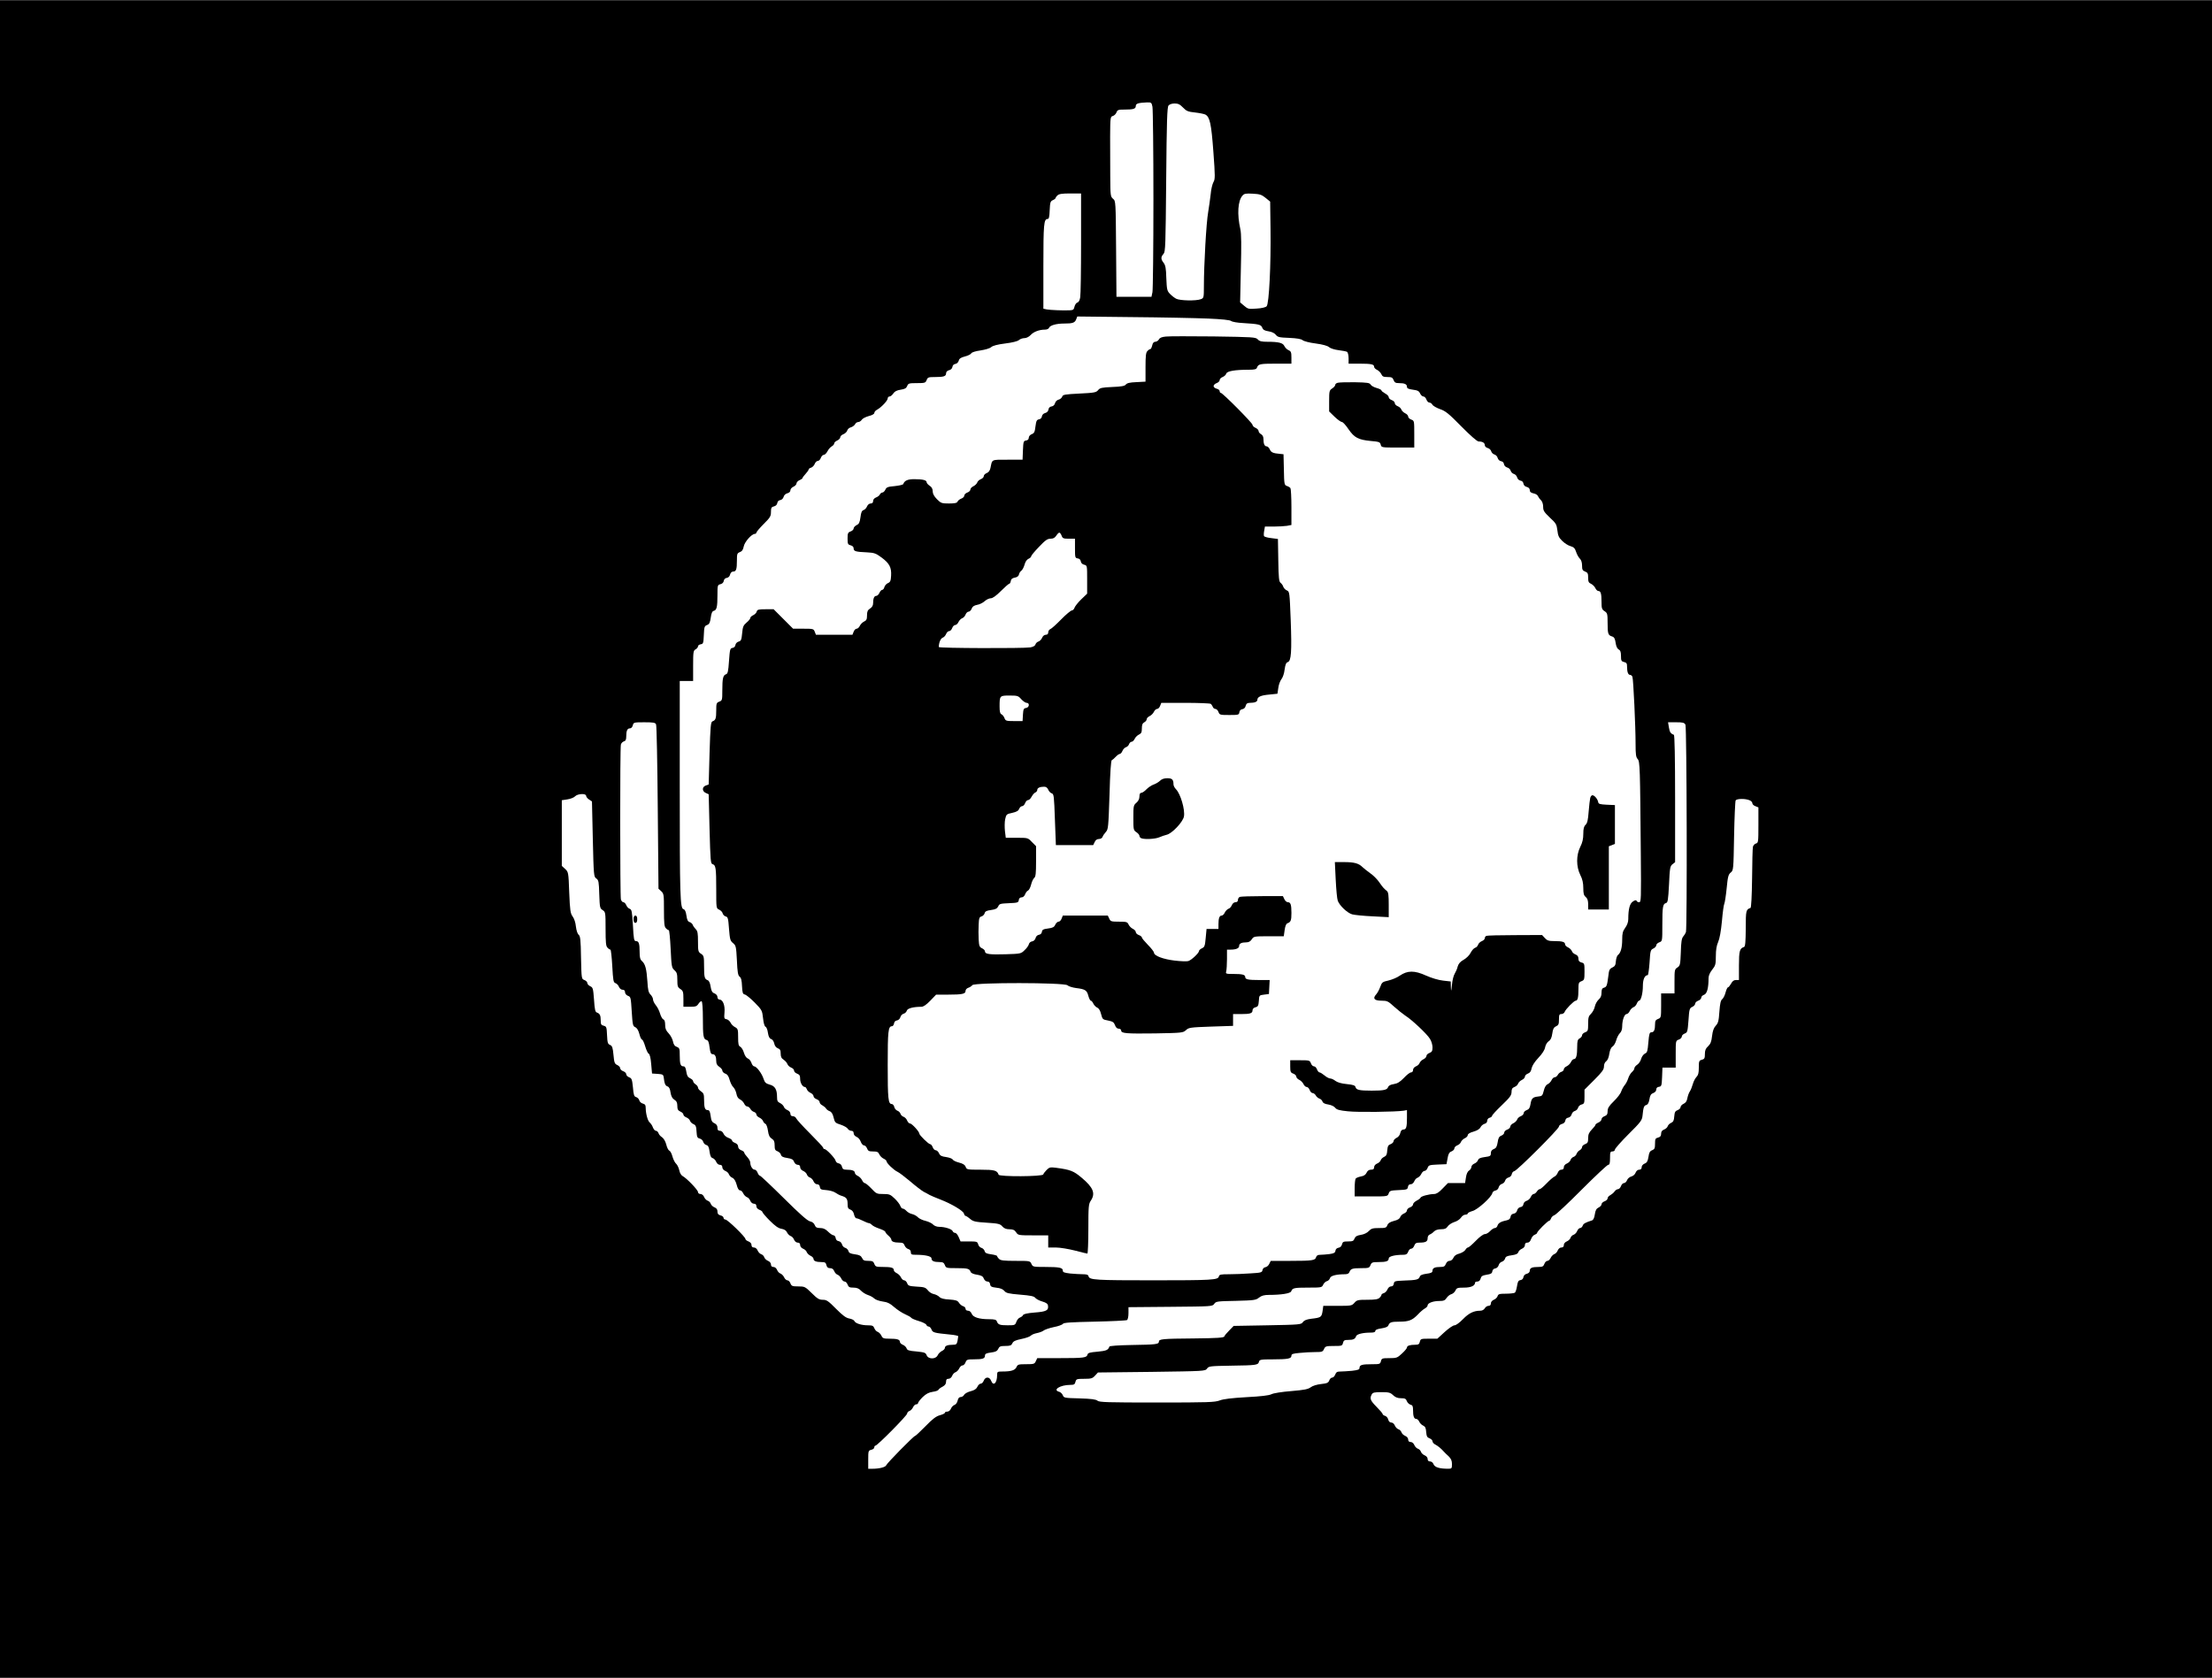 <?xml version="1.0" encoding="UTF-8" standalone="yes"?>
<svg version="1.0" xmlns="http://www.w3.org/2000/svg" width="1364pt" height="1035pt" viewBox="0 0 1819 1380" preserveAspectRatio="xMidYMid meet">
  <g transform="translate(0,1380) scale(0.1,-0.1)" fill="#000000" stroke="none">
    <path d="M0 6900 l0 -6900 9095 0 9095 0 0 6900 0 6900 -9095 0 -9095 0 0
-6900z m9477 6023 c4 -21 8 -364 8 -763 0 -399 -4 -742 -8 -762 l-8 -38 -144
0 -144 0 -3 394 c-3 392 -3 394 -25 412 -21 18 -22 27 -23 184 -1 91 -1 239
-1 328 1 157 2 164 22 169 11 3 25 16 30 29 8 22 15 24 68 24 72 0 91 6 91 30
0 19 20 26 92 29 35 1 38 -1 45 -36z m252 -7 c28 -29 41 -34 98 -40 36 -4 75
-12 85 -17 37 -20 49 -75 66 -306 15 -204 15 -226 0 -251 -8 -15 -19 -58 -22
-97 -4 -38 -14 -106 -21 -150 -15 -82 -35 -431 -35 -608 0 -95 -1 -98 -26
-107 -39 -15 -171 -12 -202 4 -15 8 -38 26 -52 41 -23 24 -25 36 -29 128 -2
81 -7 106 -22 126 -24 30 -24 49 -1 74 16 18 17 65 22 612 4 481 8 595 19 608
8 10 28 17 50 17 29 0 44 -7 70 -34z m-839 -1113 c0 -225 -3 -425 -7 -447 -4
-25 -12 -40 -23 -43 -10 -3 -20 -18 -24 -34 -5 -24 -11 -29 -38 -30 -53 -3
-161 2 -190 7 l-28 6 0 349 c0 350 4 389 35 389 11 0 15 18 17 73 3 64 6 73
26 82 12 5 22 13 22 17 0 3 7 14 16 22 12 12 37 16 105 16 l89 0 0 -407z
m1517 371 l38 -31 3 -224 c4 -294 -12 -618 -32 -637 -8 -9 -43 -17 -83 -19
-64 -5 -71 -4 -102 23 l-33 28 6 275 c5 191 4 291 -4 326 -28 125 -21 235 18
278 14 16 28 18 84 15 57 -3 73 -8 105 -34z m-475 -993 c118 -5 182 -12 192
-20 8 -7 53 -15 98 -17 129 -8 148 -12 158 -38 6 -17 19 -25 52 -30 27 -4 49
-15 60 -29 15 -19 28 -22 110 -25 65 -3 98 -9 110 -19 9 -8 57 -21 107 -27 59
-8 98 -19 110 -30 11 -10 45 -21 78 -25 32 -4 64 -10 71 -14 6 -5 12 -28 12
-53 l0 -44 89 0 c98 0 121 -5 121 -26 0 -8 11 -19 24 -25 13 -6 29 -22 35 -35
9 -20 18 -24 51 -24 34 0 42 -4 50 -25 8 -20 16 -25 44 -25 47 0 66 -9 66 -30
0 -13 11 -19 48 -24 39 -5 51 -11 60 -31 6 -14 19 -25 27 -25 9 0 20 -11 25
-25 5 -14 16 -25 24 -25 9 0 20 -8 25 -17 5 -10 33 -26 63 -37 45 -15 72 -37
175 -142 74 -75 130 -124 142 -124 32 0 51 -11 51 -30 0 -10 10 -20 24 -24 13
-3 26 -15 29 -27 3 -11 15 -23 26 -26 12 -3 24 -16 27 -29 4 -13 15 -24 27
-26 14 -2 23 -11 25 -25 2 -12 13 -23 26 -27 13 -3 26 -15 29 -27 3 -11 15
-23 26 -26 12 -3 24 -16 27 -29 4 -13 15 -24 27 -26 14 -2 23 -11 25 -25 2
-13 13 -24 28 -27 15 -4 24 -14 24 -26 0 -15 9 -22 31 -27 17 -3 33 -13 36
-22 4 -9 14 -24 25 -34 11 -11 18 -32 18 -55 0 -31 8 -43 55 -88 51 -47 56
-56 62 -105 5 -44 12 -60 40 -87 19 -19 49 -38 68 -43 27 -8 36 -17 46 -47 6
-20 20 -45 30 -55 12 -11 19 -32 19 -58 0 -33 4 -41 25 -49 21 -8 25 -16 25
-50 0 -33 4 -42 24 -51 13 -6 29 -22 35 -35 6 -13 17 -24 25 -24 20 0 26 -22
26 -91 0 -51 3 -61 25 -75 23 -15 25 -22 25 -98 0 -88 4 -100 37 -110 17 -5
24 -18 29 -52 4 -29 13 -48 25 -55 14 -7 19 -21 19 -53 0 -38 3 -45 25 -50 21
-5 25 -12 25 -40 0 -43 9 -66 25 -66 7 0 16 -7 19 -16 8 -20 26 -407 26 -553
0 -84 3 -108 17 -123 19 -21 20 -65 26 -785 3 -369 3 -393 -14 -393 -9 0 -19
5 -21 12 -3 7 -12 6 -30 -6 -26 -17 -38 -62 -38 -145 0 -24 -9 -49 -25 -71
-20 -28 -25 -45 -25 -96 0 -67 -12 -111 -35 -128 -8 -6 -15 -29 -17 -51 -2
-32 -8 -42 -29 -52 -23 -11 -28 -21 -33 -70 -10 -79 -14 -90 -36 -96 -15 -4
-20 -14 -20 -41 0 -26 -7 -42 -24 -57 -13 -12 -27 -37 -31 -57 -4 -20 -18 -46
-31 -59 -20 -19 -24 -31 -24 -83 0 -55 -2 -61 -25 -70 -14 -5 -25 -16 -25 -24
0 -9 -9 -20 -20 -26 -16 -9 -20 -21 -20 -68 0 -71 -8 -102 -26 -102 -8 0 -19
-11 -25 -24 -6 -13 -22 -29 -35 -35 -13 -6 -24 -17 -24 -25 0 -8 -9 -18 -20
-21 -11 -3 -25 -15 -30 -26 -6 -10 -17 -19 -26 -19 -8 0 -19 -11 -25 -24 -6
-13 -21 -28 -32 -33 -14 -6 -25 -25 -32 -54 -10 -40 -14 -44 -45 -47 -46 -5
-56 -15 -64 -63 -5 -30 -12 -42 -31 -49 -14 -5 -25 -16 -25 -25 0 -9 -11 -20
-24 -25 -13 -5 -27 -17 -30 -28 -4 -10 -18 -24 -31 -30 -14 -6 -25 -19 -25
-27 0 -9 -11 -20 -25 -25 -14 -5 -25 -16 -25 -25 0 -9 -11 -20 -24 -25 -18 -7
-25 -19 -30 -55 -6 -36 -13 -48 -32 -55 -16 -7 -24 -17 -24 -34 0 -23 -5 -26
-50 -32 -37 -5 -51 -12 -56 -26 -3 -10 -17 -23 -30 -28 -13 -5 -24 -18 -24
-27 0 -10 -9 -24 -19 -30 -13 -8 -22 -29 -26 -58 l-7 -45 -71 0 -70 0 -44 -45
c-30 -32 -51 -45 -70 -45 -43 -1 -107 -18 -111 -30 -2 -6 -17 -17 -33 -25 -16
-9 -29 -22 -29 -31 0 -8 -11 -19 -25 -24 -14 -5 -25 -16 -25 -25 0 -9 -11 -20
-24 -25 -13 -5 -27 -18 -31 -29 -4 -14 -21 -25 -51 -32 -33 -9 -48 -18 -55
-35 -8 -22 -15 -24 -69 -24 -52 0 -64 -4 -84 -25 -14 -15 -39 -27 -65 -31 -32
-5 -45 -13 -52 -30 -7 -20 -15 -24 -53 -24 -38 0 -45 -3 -50 -24 -4 -15 -14
-26 -29 -28 -13 -2 -23 -11 -25 -24 -2 -17 -12 -23 -49 -28 -25 -3 -59 -6 -75
-6 -21 0 -31 -6 -35 -19 -7 -27 -29 -31 -211 -31 l-162 0 -12 -24 c-6 -14 -20
-26 -32 -28 -12 -2 -22 -12 -24 -24 -3 -19 -11 -22 -100 -27 -53 -4 -132 -7
-175 -7 -69 0 -80 -2 -84 -19 -7 -28 -58 -31 -539 -31 -472 0 -524 3 -532 32
-3 14 -14 18 -47 18 -23 0 -70 3 -104 6 -49 6 -61 10 -61 24 0 24 -28 30 -146
30 -98 0 -101 1 -112 25 -11 25 -13 25 -131 25 -95 0 -123 3 -135 16 -9 8 -16
19 -16 23 0 5 -22 11 -49 15 -38 5 -50 11 -54 27 -3 11 -15 23 -26 26 -12 3
-24 16 -27 29 -6 22 -11 24 -76 24 l-69 0 -15 35 c-8 19 -21 35 -29 35 -9 0
-18 7 -21 15 -7 17 -64 35 -111 35 -19 0 -40 8 -50 19 -10 11 -38 24 -62 30
-23 5 -51 18 -62 29 -10 11 -31 23 -48 27 -16 3 -37 15 -47 26 -9 10 -23 19
-30 19 -7 0 -16 10 -20 22 -4 12 -24 39 -46 60 -36 35 -45 38 -95 38 -52 0
-57 2 -97 45 -24 25 -48 45 -55 45 -6 0 -16 11 -22 24 -6 13 -22 29 -35 35
-13 6 -24 17 -24 25 0 17 -22 26 -66 26 -27 0 -35 5 -40 24 -3 15 -14 26 -27
28 -12 2 -23 11 -25 21 -4 21 -76 97 -92 97 -6 0 -10 4 -10 10 0 5 -49 58
-108 117 -60 60 -111 116 -115 126 -3 9 -16 17 -27 17 -13 0 -20 7 -20 20 0
12 -10 24 -24 30 -13 5 -27 17 -30 28 -4 10 -18 24 -31 30 -21 10 -25 19 -25
51 0 61 -17 90 -61 101 -31 9 -40 17 -50 48 -14 44 -58 102 -77 102 -7 0 -18
13 -23 30 -6 16 -19 32 -30 35 -11 4 -24 23 -31 46 -6 22 -20 45 -30 50 -15 8
-18 22 -18 79 0 64 -2 70 -26 83 -14 7 -31 24 -37 38 -7 13 -22 25 -33 27 -19
3 -20 8 -16 57 5 59 -14 105 -43 105 -8 0 -15 9 -15 20 0 12 -10 24 -24 30
-19 7 -26 19 -32 55 -4 29 -13 49 -23 53 -27 10 -31 24 -31 114 0 82 -2 89
-25 104 -23 15 -25 22 -25 100 0 68 -3 87 -18 102 -10 10 -22 26 -25 36 -4 10
-16 20 -26 23 -14 4 -21 17 -26 53 -5 34 -12 49 -24 53 -28 7 -31 98 -31 1025
l0 852 55 0 55 0 0 125 c0 114 2 125 20 135 11 6 20 17 20 25 0 7 10 15 23 17
20 3 22 9 25 76 3 66 5 74 26 82 19 7 25 19 31 61 5 37 12 53 25 56 24 6 30
32 30 130 0 79 1 83 24 89 15 3 26 14 28 27 2 14 11 23 25 25 13 2 24 13 27
28 4 15 14 24 25 24 25 0 31 19 31 91 0 54 2 60 24 69 18 6 27 20 32 46 7 38
65 104 92 104 6 0 12 5 12 10 0 6 27 38 60 71 53 53 60 64 60 99 0 34 4 41 24
46 15 3 26 14 28 27 2 14 11 23 25 25 12 2 23 13 27 26 3 14 16 26 31 30 15 4
25 13 25 25 0 10 11 23 25 29 14 6 25 19 25 27 0 8 11 21 25 27 14 6 25 14 25
18 0 4 11 19 25 34 14 15 25 31 25 36 0 5 9 12 21 15 11 4 24 18 29 31 5 13
16 24 25 24 9 0 20 11 25 25 5 14 16 25 24 25 9 0 22 13 31 30 8 16 24 34 35
40 11 6 20 17 20 24 0 7 11 18 25 24 14 6 25 19 25 27 0 9 12 20 26 25 14 6
28 19 31 30 3 11 16 23 29 26 14 4 29 15 35 25 5 11 17 19 27 19 9 0 22 8 29
19 6 10 32 23 57 30 28 7 46 17 46 26 0 8 10 20 22 26 35 19 88 75 88 93 0 9
7 16 15 16 8 0 22 11 31 25 11 17 29 26 61 31 34 5 46 12 53 30 9 22 15 24 80
24 66 0 71 2 80 25 9 23 15 25 69 25 72 0 91 6 91 31 0 11 9 21 24 25 15 3 26
14 28 27 2 14 11 23 25 25 12 2 23 13 27 26 4 18 17 26 50 35 25 6 49 18 53
26 5 9 35 18 77 24 39 6 76 17 87 27 13 12 52 22 115 30 58 7 102 18 113 28
10 9 30 16 45 16 16 0 36 10 51 25 24 27 71 45 118 45 15 0 30 6 33 14 8 21
59 36 125 36 70 0 88 6 99 35 l9 23 448 -5 c246 -2 528 -8 625 -12z m-4537
-3338 c5 -10 11 -318 14 -685 l6 -667 23 -21 c21 -20 22 -29 22 -155 0 -108 3
-137 16 -149 8 -9 19 -16 24 -16 4 0 11 -69 15 -154 7 -146 9 -156 31 -175 20
-18 24 -30 24 -80 0 -52 3 -61 25 -75 22 -15 25 -23 25 -81 l0 -65 54 0 c46 0
56 3 70 25 9 14 21 23 26 20 6 -4 10 -65 10 -138 0 -149 4 -173 30 -180 14 -3
20 -19 25 -61 6 -44 11 -56 25 -56 20 0 30 -19 30 -60 0 -19 8 -33 25 -44 14
-9 25 -23 25 -31 0 -9 11 -20 24 -25 18 -6 28 -22 36 -52 7 -24 20 -51 31 -60
10 -10 21 -34 25 -54 4 -23 14 -39 29 -46 13 -6 28 -21 34 -34 6 -13 17 -24
25 -24 9 0 20 -9 26 -19 5 -11 19 -23 30 -26 11 -3 20 -13 20 -21 0 -8 11 -20
25 -26 13 -6 27 -19 30 -29 3 -9 12 -19 19 -22 8 -3 17 -28 21 -56 5 -37 13
-54 31 -66 19 -12 24 -24 24 -55 0 -33 4 -42 24 -49 13 -5 26 -18 28 -29 4
-14 18 -21 52 -26 37 -6 49 -12 56 -32 6 -14 18 -24 30 -24 13 0 20 -7 20 -20
0 -12 10 -24 24 -30 13 -5 27 -18 31 -29 3 -11 15 -23 26 -26 11 -4 24 -18 29
-31 6 -14 18 -24 29 -24 13 0 21 -8 23 -22 3 -20 10 -23 52 -26 27 -2 61 -11
75 -21 14 -10 37 -22 51 -26 40 -12 50 -25 50 -66 0 -32 4 -41 24 -48 15 -6
25 -20 29 -40 4 -17 12 -31 20 -31 7 0 30 -9 52 -20 22 -11 44 -20 51 -20 6 0
17 -7 24 -14 6 -8 34 -22 61 -31 27 -9 49 -21 49 -26 0 -5 11 -19 25 -31 14
-12 25 -27 25 -34 0 -15 23 -24 66 -24 27 0 36 -5 43 -24 5 -13 19 -26 30 -29
13 -3 21 -13 21 -26 0 -18 6 -21 39 -21 80 0 131 -12 131 -30 0 -21 19 -30 66
-30 28 0 36 -5 44 -25 9 -24 13 -25 97 -25 91 0 105 -4 115 -31 4 -10 24 -19
53 -23 36 -6 48 -13 55 -32 6 -14 18 -24 29 -24 13 0 21 -8 23 -22 2 -19 11
-24 52 -29 32 -3 53 -12 65 -26 14 -18 33 -23 129 -31 87 -7 115 -13 125 -26
7 -9 32 -23 57 -30 34 -10 46 -19 48 -35 6 -38 -14 -49 -109 -56 -61 -5 -92
-12 -96 -21 -3 -7 -14 -16 -25 -20 -11 -3 -24 -19 -30 -35 -10 -28 -13 -29
-71 -29 -66 0 -80 5 -90 33 -5 13 -18 17 -64 17 -82 0 -132 16 -143 46 -6 14
-17 24 -30 24 -12 0 -20 7 -20 16 0 9 -9 18 -20 21 -10 3 -26 15 -34 28 -12
19 -26 23 -79 27 -44 2 -70 9 -82 21 -9 10 -31 21 -47 24 -16 3 -38 17 -49 32
-18 22 -29 26 -90 29 -63 4 -71 7 -79 28 -5 13 -16 24 -25 24 -8 0 -20 11 -26
24 -6 13 -22 29 -35 35 -13 6 -24 17 -24 25 0 20 -22 26 -91 26 -54 0 -60 2
-69 25 -8 21 -16 25 -50 25 -33 0 -42 4 -51 24 -9 18 -22 25 -59 30 -37 5 -49
11 -53 27 -3 11 -15 23 -26 26 -12 3 -24 16 -27 29 -4 13 -15 24 -27 26 -14 2
-23 11 -25 26 -2 12 -10 22 -17 22 -8 0 -28 13 -45 30 -22 22 -40 30 -66 30
-27 0 -36 5 -44 24 -5 15 -20 27 -39 31 -22 5 -83 59 -216 191 -102 101 -190
184 -195 184 -6 0 -15 11 -20 25 -5 14 -16 25 -24 25 -18 0 -36 30 -36 58 0
10 -11 31 -25 46 -14 15 -25 31 -25 37 0 5 -11 14 -25 19 -15 6 -25 17 -25 30
0 13 -10 24 -25 30 -14 5 -25 14 -25 20 0 6 -14 16 -31 22 -17 6 -34 21 -39
34 -6 14 -18 24 -30 24 -15 0 -20 7 -20 25 0 17 -8 29 -25 37 -20 9 -26 21
-31 60 -5 37 -11 48 -24 48 -23 0 -30 20 -30 85 0 45 -4 55 -25 69 -14 9 -25
23 -25 31 0 8 -9 20 -20 27 -11 7 -20 19 -20 26 0 7 -11 17 -25 24 -18 8 -26
21 -31 54 -5 33 -11 44 -24 44 -24 0 -30 20 -30 91 0 54 -2 60 -24 69 -18 6
-27 20 -32 46 -4 20 -20 49 -35 65 -22 23 -29 39 -29 70 0 26 -5 42 -15 45 -8
3 -20 25 -27 48 -6 22 -22 54 -35 69 -13 16 -23 37 -23 48 0 10 -9 28 -21 40
-16 16 -21 37 -25 107 -7 102 -17 143 -44 167 -16 14 -20 31 -20 76 0 70 -7
89 -30 89 -16 0 -19 14 -25 130 -7 116 -10 130 -27 136 -10 3 -23 17 -28 30
-5 13 -16 24 -24 24 -7 0 -16 10 -20 23 -7 28 -8 1245 0 1274 3 11 14 23 25
26 14 4 19 14 19 40 0 48 9 67 30 67 11 0 20 10 24 25 6 24 9 25 95 25 75 0
90 -3 96 -17z m8465 -3 c11 -21 15 -1674 4 -1706 -4 -11 -14 -27 -23 -37 -12
-14 -17 -47 -19 -128 -4 -103 -6 -111 -28 -126 -23 -14 -24 -21 -24 -114 l0
-99 -55 0 -55 0 0 -100 c0 -98 -1 -101 -25 -110 -20 -8 -25 -16 -25 -44 0 -47
-9 -66 -30 -66 -15 0 -19 -13 -25 -83 -6 -72 -9 -84 -28 -92 -12 -6 -26 -25
-31 -43 -5 -19 -20 -41 -33 -49 -13 -8 -23 -22 -23 -29 0 -8 -9 -22 -20 -31
-11 -10 -25 -33 -31 -53 -6 -19 -19 -44 -29 -55 -9 -11 -22 -34 -28 -51 -5
-18 -33 -54 -61 -81 -40 -39 -51 -57 -51 -82 0 -24 -6 -34 -25 -41 -14 -5 -25
-16 -25 -25 0 -8 -11 -21 -25 -27 -14 -6 -25 -15 -25 -19 0 -5 -13 -22 -30
-39 -23 -24 -30 -40 -30 -71 0 -33 -4 -41 -25 -49 -14 -5 -25 -16 -25 -24 0
-9 -9 -20 -19 -26 -11 -5 -22 -19 -26 -29 -3 -11 -15 -23 -25 -26 -10 -3 -22
-15 -25 -26 -4 -11 -18 -24 -31 -29 -14 -6 -24 -18 -24 -30 0 -13 -7 -20 -20
-20 -13 0 -24 -10 -30 -25 -5 -14 -18 -28 -27 -32 -10 -4 -38 -28 -64 -55 -25
-26 -50 -48 -57 -48 -6 0 -17 -9 -24 -20 -7 -11 -19 -20 -26 -20 -7 0 -18 -11
-24 -25 -6 -14 -22 -28 -34 -31 -13 -4 -24 -15 -26 -27 -2 -14 -11 -23 -25
-25 -12 -2 -24 -13 -27 -27 -4 -15 -15 -25 -29 -27 -14 -2 -23 -11 -25 -25 -2
-16 -12 -25 -30 -29 -48 -10 -70 -22 -77 -43 -3 -12 -13 -21 -22 -21 -9 0 -26
-11 -39 -25 -13 -14 -32 -25 -44 -25 -12 0 -43 -23 -74 -55 -29 -30 -58 -55
-64 -55 -6 0 -16 -9 -22 -20 -6 -10 -28 -24 -49 -30 -25 -6 -42 -18 -49 -35
-7 -15 -20 -25 -32 -25 -13 0 -24 -10 -30 -25 -8 -20 -16 -25 -44 -25 -47 0
-66 -9 -66 -31 0 -14 -10 -20 -50 -25 -36 -5 -51 -12 -55 -25 -8 -23 -28 -28
-130 -31 -74 -3 -80 -5 -83 -25 -2 -15 -10 -23 -23 -23 -11 0 -23 -10 -29 -24
-5 -13 -18 -27 -29 -31 -12 -3 -21 -10 -21 -15 0 -5 -7 -16 -16 -24 -12 -12
-36 -16 -100 -16 -77 0 -86 -2 -106 -25 -21 -24 -26 -25 -139 -25 l-117 0 -6
-44 c-8 -49 -13 -53 -92 -62 -40 -5 -59 -13 -70 -28 -14 -20 -24 -21 -292 -26
l-277 -5 -36 -37 c-20 -20 -39 -42 -41 -50 -4 -10 -57 -14 -249 -16 -263 -2
-289 -5 -289 -27 0 -21 -26 -24 -224 -27 -108 -2 -181 -7 -183 -13 -10 -29
-25 -35 -97 -42 -63 -5 -80 -10 -83 -24 -7 -26 -31 -29 -231 -29 l-182 0 -12
-25 c-10 -23 -16 -25 -80 -25 -63 0 -69 -2 -79 -24 -12 -26 -44 -36 -115 -36
-41 0 -44 -2 -44 -27 0 -69 -31 -98 -50 -48 -6 15 -17 25 -30 25 -13 0 -24
-10 -30 -25 -5 -14 -16 -25 -25 -25 -8 0 -21 -11 -27 -25 -8 -18 -24 -29 -55
-37 -24 -6 -48 -19 -54 -29 -5 -11 -18 -19 -29 -19 -12 0 -21 -10 -25 -30 -4
-17 -15 -32 -26 -35 -11 -4 -24 -18 -29 -31 -6 -14 -18 -24 -30 -24 -11 0 -20
-4 -20 -10 0 -5 -19 -14 -42 -20 -31 -9 -60 -31 -118 -91 -43 -43 -80 -79 -85
-79 -11 0 -230 -223 -237 -241 -6 -16 -56 -29 -115 -29 l-33 0 0 75 c0 71 1
75 25 81 14 3 25 12 25 20 0 8 4 14 9 14 16 0 261 248 261 264 0 8 8 17 18 21
11 3 24 17 30 30 6 14 18 25 27 25 8 0 15 5 15 11 0 6 17 28 38 49 29 27 50
38 83 43 24 3 45 11 47 17 2 6 17 17 33 25 20 11 29 23 29 40 0 18 5 25 20 25
12 0 24 10 30 24 5 13 17 27 28 30 10 4 24 18 30 31 6 14 19 25 27 25 9 0 20
11 25 25 9 23 15 25 69 25 72 0 91 6 91 31 0 14 10 20 49 25 38 5 51 11 60 30
9 20 18 24 58 24 40 0 50 4 58 22 8 17 25 25 73 35 35 7 70 19 78 27 8 9 31
18 52 22 20 4 44 13 53 20 9 8 47 21 84 29 38 7 72 20 76 27 6 10 68 14 261
18 139 3 259 9 266 13 7 5 12 29 12 57 l0 49 345 3 c340 3 345 3 360 24 14 21
24 22 178 25 151 4 165 6 191 27 21 16 42 22 81 22 101 0 176 12 183 29 10 28
24 31 140 31 109 0 113 1 123 24 6 13 20 27 31 29 11 3 22 14 25 25 5 20 53
32 125 32 18 0 31 6 35 18 10 27 24 32 96 32 63 0 68 2 77 25 9 22 15 25 64
25 66 0 86 7 86 30 0 17 50 30 122 30 21 0 31 6 38 25 5 14 16 25 25 25 9 0
20 11 25 25 8 20 16 25 44 25 50 0 66 9 66 36 0 14 7 27 18 31 9 3 25 14 35
25 11 11 32 18 57 18 30 0 43 5 55 23 8 13 33 29 54 36 21 6 46 22 55 36 9 14
25 25 36 25 11 0 20 4 20 10 0 5 18 14 39 20 43 11 156 114 163 147 2 10 13
19 25 21 12 2 24 13 27 26 3 13 15 26 27 29 11 3 23 15 26 26 3 12 16 24 29
27 13 3 24 15 26 27 2 12 11 23 21 25 24 5 367 347 367 367 0 8 11 17 24 21
15 3 26 14 28 27 2 14 11 23 25 25 12 2 23 13 27 26 3 13 15 26 27 29 11 3 23
15 26 26 3 12 16 24 29 27 22 6 24 11 24 64 l0 58 80 80 c65 65 80 86 80 110
0 19 7 36 19 44 11 8 21 32 25 61 5 31 14 52 27 60 11 7 24 30 30 52 6 22 20
48 30 58 12 11 19 31 19 56 0 50 18 101 36 101 8 0 20 11 26 25 6 13 20 27 30
31 11 3 23 17 28 30 5 13 14 24 19 24 15 0 31 60 31 121 0 54 15 89 40 89 4 0
11 47 15 104 6 97 8 104 31 115 13 6 24 18 24 26 0 9 11 20 25 25 25 9 25 10
25 142 0 150 4 174 30 181 15 4 18 23 25 153 6 136 9 150 28 166 l22 17 0 522
c0 339 -4 524 -10 526 -26 9 -35 22 -41 61 l-7 42 66 0 c56 0 68 -3 77 -20z
m-9040 -585 c0 -8 11 -22 24 -30 l24 -16 7 -310 c7 -300 8 -310 29 -324 19
-14 21 -27 24 -130 4 -108 5 -115 28 -130 23 -15 24 -19 24 -155 0 -113 3
-142 16 -154 8 -9 19 -16 24 -16 4 0 11 -61 15 -135 7 -121 9 -135 27 -141 10
-3 23 -17 28 -30 6 -14 18 -24 30 -24 13 0 20 -7 20 -20 0 -12 10 -24 24 -30
23 -8 24 -14 31 -128 7 -109 9 -121 29 -130 14 -6 26 -26 34 -56 6 -25 16 -46
22 -46 5 0 17 -25 26 -56 9 -30 22 -58 29 -60 8 -4 16 -34 20 -84 l7 -79 46
-3 c42 -3 47 -6 50 -28 6 -52 13 -69 31 -75 13 -4 21 -19 25 -49 5 -32 14 -49
31 -60 19 -12 25 -25 25 -51 0 -28 5 -38 25 -47 14 -6 25 -17 25 -25 0 -7 11
-18 24 -23 13 -5 27 -17 30 -27 3 -10 16 -23 28 -28 19 -8 24 -19 26 -62 3
-44 6 -52 26 -57 13 -3 26 -15 29 -27 3 -11 14 -23 25 -26 16 -4 22 -17 27
-54 5 -36 12 -50 26 -54 11 -4 24 -18 29 -31 6 -14 18 -24 30 -24 13 0 20 -7
20 -20 0 -12 10 -24 24 -30 13 -5 27 -17 30 -28 4 -10 16 -24 29 -29 15 -7 26
-26 35 -57 7 -29 17 -46 27 -46 9 0 21 -11 27 -25 6 -13 20 -27 30 -31 11 -3
23 -17 28 -30 6 -14 18 -24 30 -24 13 0 20 -7 20 -20 0 -13 10 -24 25 -30 14
-5 25 -14 25 -19 0 -5 27 -37 60 -70 43 -43 69 -62 95 -67 25 -4 40 -14 47
-30 6 -13 20 -26 30 -30 11 -3 23 -17 28 -30 6 -14 18 -24 30 -24 13 0 20 -7
20 -20 0 -12 10 -24 24 -30 13 -5 27 -17 30 -28 4 -10 18 -24 31 -30 14 -6 25
-18 25 -26 0 -17 22 -26 66 -26 28 0 35 -4 40 -25 4 -18 13 -25 30 -25 17 0
27 -8 34 -24 5 -13 17 -27 28 -30 10 -4 24 -18 30 -31 6 -14 19 -25 27 -25 9
0 20 -11 25 -25 8 -21 16 -25 48 -25 28 0 45 -7 62 -25 12 -13 39 -30 58 -36
19 -6 42 -19 52 -29 9 -9 40 -20 67 -24 39 -5 61 -15 96 -46 25 -22 65 -48 90
-59 25 -11 48 -24 51 -30 4 -5 31 -17 62 -26 30 -9 57 -22 61 -30 3 -8 12 -15
19 -15 8 0 19 -11 24 -24 9 -26 23 -29 153 -42 37 -3 67 -10 67 -14 0 -4 -3
-22 -6 -39 -6 -27 -11 -31 -39 -31 -43 0 -65 -9 -65 -26 0 -8 -11 -19 -24 -25
-13 -6 -29 -22 -35 -35 -15 -34 -77 -35 -91 0 -8 21 -17 24 -84 31 -63 5 -76
10 -81 26 -4 11 -18 24 -31 29 -13 5 -24 16 -24 24 0 19 -22 26 -86 26 -48 0
-56 3 -66 25 -6 13 -20 27 -30 31 -11 3 -23 17 -28 30 -8 20 -16 24 -53 24
-53 0 -103 16 -111 35 -3 8 -21 17 -42 21 -28 5 -54 25 -109 80 -64 65 -78 74
-109 74 -30 0 -45 9 -91 55 -54 53 -58 55 -111 55 -49 0 -55 3 -64 25 -5 14
-16 25 -25 25 -8 0 -21 11 -27 25 -6 13 -20 27 -30 31 -11 3 -23 17 -28 30 -6
14 -18 24 -30 24 -13 0 -20 7 -20 20 0 12 -10 24 -24 30 -13 5 -27 18 -31 29
-3 11 -15 23 -26 26 -11 4 -24 18 -29 31 -6 14 -18 24 -30 24 -13 0 -20 7 -20
20 0 13 -10 24 -25 30 -14 5 -25 14 -25 20 0 17 -147 160 -165 160 -8 0 -15 6
-15 14 0 8 -11 17 -25 20 -18 5 -25 13 -25 31 0 18 -7 28 -24 35 -13 5 -27 18
-31 29 -3 11 -15 23 -26 26 -11 4 -24 18 -29 31 -6 14 -18 24 -30 24 -11 0
-20 7 -20 16 0 17 -93 114 -127 132 -12 7 -23 26 -27 47 -4 19 -15 43 -25 53
-11 9 -24 36 -31 60 -6 24 -18 46 -26 49 -8 3 -19 25 -25 50 -7 27 -21 50 -35
60 -13 8 -26 23 -29 34 -4 10 -13 19 -21 19 -8 0 -19 12 -25 28 -5 15 -17 32
-25 39 -17 13 -33 70 -34 119 0 25 -5 33 -24 38 -13 3 -26 15 -29 27 -3 11
-15 23 -25 26 -17 4 -22 17 -27 80 -7 66 -10 75 -31 83 -13 5 -24 16 -24 25 0
9 -11 20 -25 25 -14 5 -25 16 -25 25 0 8 -11 20 -24 26 -22 10 -25 20 -31 83
-6 61 -10 74 -28 82 -19 8 -22 18 -25 81 -3 66 -5 71 -27 77 -21 5 -25 12 -25
44 0 41 -7 56 -32 65 -13 4 -18 26 -23 105 -7 92 -9 101 -31 111 -13 6 -24 18
-24 26 0 9 -11 20 -24 25 -24 9 -24 9 -28 184 -2 147 -6 177 -19 188 -10 8
-19 35 -23 68 -3 32 -14 66 -27 83 -18 25 -22 48 -28 197 -6 167 -7 169 -34
194 l-27 25 0 270 0 270 46 7 c26 4 54 15 63 25 20 22 91 26 91 4z m9564 -35
c14 -5 26 -16 26 -25 0 -9 11 -20 25 -25 l25 -10 0 -146 c0 -138 -1 -146 -20
-151 -11 -3 -22 -15 -25 -27 -3 -11 -6 -129 -7 -260 -2 -148 -7 -241 -13 -243
-37 -13 -39 -20 -39 -169 -1 -110 -4 -148 -14 -152 -36 -12 -42 -32 -42 -153
l0 -119 -25 0 c-17 0 -29 -9 -40 -30 -9 -16 -20 -30 -25 -30 -5 0 -14 -19 -20
-42 -6 -24 -19 -49 -28 -56 -12 -9 -18 -36 -23 -103 -5 -75 -10 -94 -30 -115
-16 -17 -25 -42 -30 -84 -5 -47 -13 -66 -33 -85 -20 -18 -26 -34 -26 -64 0
-35 -4 -41 -25 -47 -23 -6 -25 -11 -25 -65 0 -44 -5 -62 -19 -76 -10 -10 -24
-36 -30 -58 -6 -22 -17 -49 -24 -60 -8 -11 -17 -36 -21 -56 -4 -25 -14 -39
-31 -47 -14 -6 -25 -19 -25 -27 0 -9 -11 -20 -24 -25 -20 -7 -25 -17 -28 -52
-2 -33 -8 -45 -26 -53 -12 -5 -25 -18 -28 -28 -3 -10 -17 -22 -30 -27 -17 -7
-24 -17 -24 -35 0 -18 -7 -26 -25 -31 -22 -5 -25 -12 -25 -50 0 -38 -4 -46
-24 -54 -18 -7 -25 -19 -30 -55 -6 -36 -13 -48 -32 -55 -14 -6 -24 -18 -24
-30 0 -13 -7 -20 -20 -20 -13 0 -24 -10 -30 -25 -5 -14 -20 -27 -35 -31 -15
-4 -30 -17 -35 -30 -5 -13 -16 -24 -25 -24 -9 0 -20 -11 -25 -25 -5 -14 -16
-25 -24 -25 -8 0 -21 -8 -28 -18 -7 -11 -23 -24 -35 -31 -13 -6 -23 -18 -23
-27 0 -8 -11 -19 -25 -24 -14 -5 -25 -16 -25 -25 0 -8 -11 -20 -24 -26 -18 -9
-26 -22 -31 -56 -4 -28 -12 -46 -23 -50 -54 -17 -72 -27 -77 -44 -4 -10 -13
-19 -21 -19 -8 0 -19 -11 -24 -24 -5 -13 -18 -27 -29 -31 -11 -3 -23 -15 -26
-26 -4 -11 -18 -24 -31 -29 -14 -6 -24 -18 -24 -30 0 -13 -7 -20 -20 -20 -12
0 -24 -10 -30 -24 -5 -13 -17 -27 -28 -30 -10 -4 -24 -18 -30 -31 -6 -14 -19
-25 -27 -25 -9 0 -20 -11 -25 -25 -8 -21 -16 -25 -49 -25 -52 0 -71 -8 -71
-31 0 -11 -9 -21 -24 -25 -15 -3 -26 -14 -28 -27 -2 -14 -11 -23 -24 -25 -18
-3 -23 -12 -29 -50 -4 -26 -12 -50 -18 -54 -7 -4 -40 -8 -74 -8 -53 0 -63 -3
-68 -21 -4 -11 -18 -24 -31 -29 -14 -6 -24 -18 -24 -30 0 -13 -7 -20 -20 -20
-10 0 -24 -9 -30 -20 -7 -12 -21 -20 -38 -20 -53 0 -93 -20 -141 -69 -29 -30
-58 -51 -70 -51 -12 0 -48 -25 -81 -55 l-60 -55 -69 0 c-65 0 -69 -1 -75 -25
-5 -21 -12 -25 -40 -25 -42 0 -66 -8 -66 -23 0 -6 -18 -28 -41 -49 -38 -36
-45 -38 -104 -38 -59 0 -63 -2 -69 -25 -6 -24 -10 -25 -75 -25 -81 0 -101 -6
-101 -30 0 -14 -12 -18 -61 -24 -34 -3 -77 -6 -96 -6 -27 0 -35 -5 -43 -25 -5
-14 -16 -25 -25 -25 -9 0 -20 -11 -24 -24 -8 -19 -19 -24 -67 -29 -35 -4 -69
-14 -86 -27 -22 -16 -53 -22 -160 -31 -76 -6 -146 -17 -163 -26 -20 -10 -88
-18 -205 -24 -121 -7 -189 -15 -220 -27 -40 -15 -95 -17 -516 -17 -404 0 -474
2 -489 15 -13 11 -51 16 -147 19 -123 3 -130 4 -138 26 -5 12 -18 25 -29 28
-59 15 7 57 90 57 31 0 38 4 43 25 6 23 10 25 72 25 57 0 68 3 89 26 l24 26
441 5 c433 6 441 6 456 27 14 20 24 21 197 24 209 3 223 5 230 32 5 18 13 20
114 20 125 0 153 6 153 30 0 14 12 18 68 23 37 4 94 7 128 7 55 0 62 2 72 25
11 23 17 25 81 25 65 0 69 1 75 25 5 21 12 25 44 25 41 0 56 7 64 31 7 17 56
29 121 29 25 0 37 4 37 14 0 9 17 16 51 21 33 5 52 13 56 24 10 26 24 31 90
31 78 0 106 11 152 58 20 22 46 44 59 51 12 6 22 18 22 25 0 19 45 36 95 36
37 0 48 5 61 25 9 14 27 28 39 31 12 3 27 16 34 30 9 21 17 24 70 24 57 0 91
15 91 41 0 5 9 9 20 9 12 0 22 9 26 25 5 19 14 25 49 31 35 5 45 11 47 28 2
13 11 22 25 24 12 2 23 13 27 26 3 13 15 26 27 29 11 3 23 15 26 26 4 16 16
22 54 27 36 5 50 12 55 26 3 10 17 23 30 28 14 6 24 18 24 30 0 14 7 20 21 20
13 0 23 10 30 30 6 16 19 32 30 35 10 4 19 10 19 15 0 12 88 100 100 100 5 0
11 9 15 19 3 11 16 23 28 27 12 4 113 98 224 210 112 112 210 204 218 204 11
0 15 13 15 55 0 48 2 55 20 55 11 0 20 7 20 15 0 8 50 65 111 126 100 99 112
115 116 152 7 71 12 84 31 89 13 4 21 18 26 47 5 32 12 44 31 51 15 6 25 17
25 29 0 13 8 21 23 23 20 3 22 9 25 81 l3 77 54 0 55 0 0 110 c0 109 0 111 25
120 14 5 25 16 25 25 0 9 11 20 24 25 22 8 24 16 31 108 6 92 9 101 31 111 13
6 24 18 24 26 0 9 11 20 25 25 14 5 25 16 25 25 0 9 11 20 24 24 24 10 36 56
36 136 0 21 11 46 30 70 27 34 30 45 30 112 0 51 6 87 19 116 12 27 23 87 31
171 6 71 15 137 20 145 4 9 13 66 19 126 9 95 14 113 33 129 23 18 23 23 28
300 3 154 9 287 13 294 10 14 75 16 111 2z m-2928 -4895 c19 -18 38 -25 66
-25 31 0 40 -4 47 -24 5 -13 19 -26 30 -29 17 -4 21 -13 21 -45 0 -50 8 -72
26 -72 8 0 19 -10 25 -23 6 -13 20 -27 32 -32 17 -8 23 -20 25 -53 3 -35 8
-45 28 -52 13 -5 24 -16 24 -24 0 -9 10 -21 23 -27 22 -12 46 -31 70 -58 6 -7
24 -25 40 -39 20 -20 27 -36 27 -64 0 -36 -2 -38 -32 -38 -71 0 -109 12 -119
36 -5 14 -17 24 -29 24 -13 0 -20 7 -20 20 0 12 -10 24 -24 30 -13 5 -27 18
-31 29 -3 11 -15 23 -26 26 -11 4 -24 18 -29 31 -6 14 -18 24 -30 24 -13 0
-20 7 -20 20 0 12 -10 24 -24 30 -13 5 -27 18 -31 29 -3 11 -15 23 -26 26 -11
4 -24 18 -29 31 -6 14 -18 24 -29 24 -12 0 -21 9 -25 24 -3 14 -15 28 -26 31
-11 3 -20 10 -20 15 0 5 -22 31 -50 59 -51 52 -58 68 -40 102 9 16 22 19 80
19 60 0 73 -3 96 -25z"/>
    <path d="M9588 11033 c-34 -3 -51 -10 -58 -24 -6 -10 -19 -19 -30 -19 -12 0
-21 -10 -25 -30 -4 -16 -10 -30 -15 -30 -5 0 -16 -7 -24 -16 -13 -12 -16 -40
-16 -134 l0 -118 -75 -4 c-54 -2 -78 -8 -87 -20 -10 -12 -35 -17 -112 -20 -86
-4 -101 -7 -116 -26 -16 -19 -31 -22 -154 -28 -120 -6 -136 -9 -141 -25 -4
-11 -17 -22 -30 -25 -13 -3 -26 -16 -29 -29 -4 -15 -15 -25 -29 -27 -14 -2
-23 -11 -25 -25 -2 -14 -12 -25 -27 -29 -14 -3 -25 -15 -27 -27 -2 -14 -11
-23 -24 -25 -18 -3 -23 -12 -29 -58 -5 -46 -11 -57 -31 -64 -14 -6 -24 -18
-24 -29 0 -13 -8 -21 -22 -23 -21 -3 -23 -9 -26 -80 l-3 -78 -124 0 c-136 0
-125 5 -140 -68 -5 -22 -15 -36 -31 -42 -13 -5 -24 -16 -24 -25 0 -9 -11 -20
-24 -25 -13 -5 -27 -17 -30 -28 -4 -10 -18 -24 -31 -30 -14 -6 -25 -19 -25
-27 0 -9 -11 -20 -25 -25 -14 -5 -25 -16 -25 -25 0 -9 -11 -20 -25 -25 -14 -5
-28 -17 -31 -25 -5 -11 -22 -15 -70 -15 -59 0 -66 2 -99 35 -24 25 -35 45 -35
65 0 20 -8 35 -25 46 -14 9 -25 22 -25 29 0 17 -32 25 -102 25 -54 0 -80 -12
-90 -40 -2 -6 -33 -13 -70 -17 -57 -5 -68 -9 -77 -29 -6 -13 -17 -24 -25 -24
-7 0 -16 -7 -20 -15 -3 -8 -17 -20 -31 -25 -15 -6 -25 -17 -25 -30 0 -13 -7
-20 -20 -20 -12 0 -24 -10 -30 -24 -5 -13 -18 -27 -28 -30 -15 -5 -21 -19 -26
-60 -6 -43 -12 -55 -32 -64 -13 -7 -24 -19 -24 -27 0 -9 -11 -20 -25 -25 -22
-8 -25 -15 -25 -59 0 -44 3 -49 25 -55 16 -4 25 -13 25 -26 0 -23 17 -28 111
-32 58 -3 72 -8 118 -42 65 -48 83 -82 79 -149 -2 -43 -7 -54 -26 -62 -13 -5
-25 -20 -29 -32 -3 -13 -11 -23 -17 -23 -7 0 -18 -11 -24 -25 -6 -14 -18 -25
-26 -25 -17 0 -26 -21 -26 -60 0 -19 -8 -33 -25 -44 -20 -13 -25 -25 -25 -56
0 -33 -5 -42 -24 -51 -13 -6 -29 -22 -35 -35 -6 -13 -18 -24 -26 -24 -9 0 -20
-11 -25 -25 l-10 -25 -150 0 -150 0 -10 25 c-9 24 -13 25 -94 25 l-84 0 -80
80 -80 80 -67 0 c-57 0 -68 -3 -72 -19 -2 -10 -16 -24 -29 -30 -13 -6 -24 -16
-24 -23 0 -7 -14 -24 -31 -38 -26 -22 -31 -34 -36 -88 -5 -54 -9 -63 -29 -68
-13 -4 -24 -15 -26 -27 -2 -14 -11 -23 -24 -25 -20 -3 -22 -11 -29 -107 -6
-88 -10 -105 -25 -110 -24 -8 -30 -34 -30 -133 0 -79 -1 -83 -25 -92 -23 -9
-25 -15 -25 -72 0 -67 -5 -81 -31 -90 -14 -6 -17 -40 -24 -263 l-7 -256 -24
-9 c-32 -12 -31 -47 0 -61 l24 -11 7 -285 c7 -262 9 -286 25 -290 26 -7 30
-31 30 -206 0 -157 0 -157 24 -168 13 -6 27 -20 29 -31 3 -11 14 -22 25 -25
18 -4 21 -17 27 -101 7 -88 10 -99 33 -118 24 -20 26 -28 32 -142 4 -97 9
-124 22 -134 13 -9 18 -31 20 -78 3 -55 6 -65 23 -69 11 -2 47 -32 81 -66 60
-61 62 -66 69 -129 4 -39 12 -67 20 -70 8 -3 17 -25 20 -50 5 -32 13 -47 26
-51 12 -4 22 -19 26 -37 4 -19 14 -33 29 -39 19 -7 24 -16 24 -44 0 -26 6 -39
25 -51 13 -9 27 -25 30 -35 4 -11 18 -24 31 -29 13 -5 24 -16 24 -25 0 -9 11
-20 25 -25 20 -8 25 -16 25 -44 0 -32 20 -66 40 -66 5 0 11 -8 15 -18 3 -11
17 -24 30 -30 14 -6 25 -19 25 -27 0 -9 11 -20 25 -25 14 -5 25 -16 25 -24 0
-9 10 -21 23 -27 12 -7 26 -18 30 -26 5 -8 18 -18 30 -22 15 -6 25 -22 32 -52
10 -41 14 -45 59 -59 26 -9 52 -23 57 -33 6 -9 19 -17 29 -17 13 0 20 -7 20
-20 0 -12 10 -24 24 -30 13 -5 28 -22 34 -39 6 -17 18 -31 27 -31 8 0 20 -11
25 -25 8 -21 16 -25 50 -25 33 0 42 -4 51 -24 6 -13 22 -29 35 -35 13 -6 24
-15 24 -21 0 -16 61 -74 90 -87 14 -6 61 -42 105 -79 44 -38 94 -76 110 -85
17 -8 39 -21 50 -27 11 -6 51 -23 90 -38 92 -36 186 -92 192 -115 3 -11 9 -19
13 -19 5 0 22 -11 38 -25 25 -21 42 -25 137 -31 96 -6 110 -10 128 -31 15 -16
31 -23 59 -23 29 0 41 -6 54 -25 16 -24 19 -25 140 -25 l124 0 0 -50 0 -50 63
0 c34 0 105 -12 156 -25 52 -14 99 -25 103 -25 4 0 8 91 8 203 0 185 2 205 20
232 40 60 21 108 -74 188 -67 57 -93 67 -213 83 -46 6 -54 4 -76 -18 -13 -13
-26 -30 -28 -37 -6 -18 -361 -20 -367 -2 -12 35 -33 41 -148 41 -111 0 -115 1
-123 24 -7 17 -22 26 -56 35 -25 6 -48 18 -51 25 -3 7 -27 16 -53 20 -38 5
-50 11 -59 31 -6 14 -19 25 -27 25 -9 0 -20 11 -25 25 -5 14 -15 25 -21 25
-13 0 -89 74 -89 87 0 16 -61 83 -76 83 -8 0 -19 11 -24 24 -5 13 -18 27 -29
31 -11 3 -23 15 -26 25 -3 10 -15 22 -25 25 -11 4 -23 17 -26 31 -3 13 -12 24
-20 24 -30 0 -34 41 -34 320 0 280 4 320 35 320 7 0 15 10 17 23 2 14 11 23
25 25 12 2 23 13 27 26 3 13 15 26 27 29 11 3 23 14 26 25 5 19 53 32 120 32
17 0 41 17 73 50 l48 50 99 0 c116 0 143 6 143 30 0 11 10 22 22 26 13 4 28
14 34 22 17 23 756 22 782 -1 9 -9 42 -19 72 -23 74 -9 88 -18 100 -64 6 -22
15 -40 21 -40 5 0 14 -11 20 -24 6 -13 21 -28 32 -33 14 -6 25 -25 32 -54 11
-42 13 -44 57 -52 39 -8 48 -14 57 -38 7 -19 17 -29 30 -29 12 0 21 -7 21 -15
0 -24 39 -27 279 -24 223 4 230 5 254 27 22 21 35 23 205 29 l182 6 0 49 0 48
64 0 c77 0 96 6 96 31 0 11 9 21 24 25 21 5 25 13 28 52 3 47 3 47 43 52 l40
5 3 58 3 57 -85 0 c-92 0 -116 5 -116 25 0 19 -24 25 -97 25 -63 0 -65 1 -59
23 3 12 6 57 6 100 l0 77 28 0 c46 0 72 11 72 30 0 20 19 30 60 30 19 0 33 8
44 25 16 24 19 25 140 25 l123 0 7 50 c5 35 12 53 24 57 27 10 32 24 32 85 0
68 -7 88 -29 88 -10 0 -23 11 -29 25 l-12 25 -169 0 c-93 0 -176 -3 -185 -6
-9 -3 -16 -15 -16 -25 0 -12 -7 -19 -20 -19 -12 0 -24 -10 -30 -24 -5 -13 -17
-27 -28 -30 -10 -4 -24 -18 -30 -31 -6 -14 -18 -25 -26 -25 -18 0 -26 -22 -26
-71 l0 -39 -49 0 -49 0 -7 -74 c-6 -65 -9 -75 -31 -85 -13 -6 -24 -16 -24 -22
0 -17 -62 -75 -88 -83 -12 -4 -63 -2 -113 4 -94 11 -169 40 -169 64 0 8 -22
37 -50 65 -27 28 -50 55 -50 61 0 6 -11 15 -25 20 -14 5 -25 16 -25 25 0 8
-11 20 -24 26 -13 6 -29 22 -35 35 -10 22 -17 24 -79 24 -64 0 -70 2 -80 25
l-12 25 -185 0 -185 0 -10 -25 c-5 -14 -16 -25 -25 -25 -8 0 -21 -11 -27 -25
-9 -20 -21 -26 -59 -31 -39 -5 -49 -10 -51 -28 -2 -13 -11 -22 -25 -24 -12 -2
-24 -13 -27 -27 -4 -14 -15 -25 -28 -27 -13 -2 -24 -11 -27 -23 -2 -10 -17
-33 -35 -49 -30 -30 -33 -30 -154 -34 -134 -4 -172 1 -172 23 0 9 -11 20 -24
26 -21 10 -25 19 -28 73 -2 33 -2 89 0 122 2 52 6 63 23 67 11 3 23 15 26 26
4 16 16 22 53 27 37 5 50 12 59 30 9 21 17 23 88 26 72 3 78 5 81 26 2 14 10
22 23 22 12 0 23 10 29 25 5 14 16 28 24 31 8 3 19 25 25 48 6 24 17 49 26 56
12 10 15 38 15 137 l0 124 -34 34 c-33 35 -33 35 -124 35 l-91 0 -7 56 c-3 30
-3 74 2 97 9 40 11 42 58 52 36 8 51 17 57 33 5 12 15 22 24 22 8 0 20 11 25
25 5 14 16 25 24 25 9 0 22 13 30 29 9 16 22 31 31 34 8 4 15 13 15 21 0 16
21 26 56 26 17 0 27 -8 34 -24 5 -13 18 -27 28 -30 19 -6 20 -21 27 -216 l8
-210 153 0 154 0 12 25 c7 16 19 25 35 25 13 0 26 7 30 18 3 9 15 27 27 40 20
22 21 40 30 305 5 185 12 283 19 286 6 2 20 14 32 27 12 13 28 24 34 24 6 0
16 11 21 24 5 13 18 27 29 31 11 3 23 15 26 26 4 10 13 19 21 19 8 0 19 11 25
24 6 13 22 29 35 35 19 9 24 18 24 50 0 30 5 43 20 51 11 6 20 17 20 26 0 8
11 19 24 25 13 6 29 22 35 35 6 13 18 24 26 24 9 0 20 11 25 25 l10 25 197 0
c109 0 203 -4 209 -8 6 -4 13 -15 17 -24 3 -10 13 -18 22 -18 8 0 20 -11 25
-25 9 -24 13 -25 89 -25 75 0 80 1 83 23 2 14 11 23 25 25 13 2 24 13 27 28 5
18 13 24 35 24 39 0 61 9 61 25 0 24 29 37 97 43 l68 7 7 47 c3 26 15 59 26
73 11 13 23 49 26 79 6 41 12 57 26 61 28 9 34 84 24 348 -9 227 -9 232 -32
242 -12 5 -25 19 -29 30 -3 11 -13 25 -22 32 -13 9 -17 40 -19 186 l-3 175
-54 7 c-30 3 -57 11 -60 16 -3 5 -3 24 1 44 l6 35 72 0 c39 0 88 3 109 6 l37
7 0 146 c0 80 -4 151 -8 157 -4 6 -17 14 -29 18 -21 7 -23 13 -25 134 l-3 127
-30 3 c-57 5 -72 12 -83 37 -6 14 -18 25 -26 25 -17 0 -26 21 -26 60 0 19 -7
33 -20 40 -11 6 -20 17 -20 26 0 8 -11 20 -25 26 -14 6 -25 17 -25 25 0 15
-246 263 -261 263 -5 0 -9 6 -9 14 0 8 -11 17 -25 20 -14 4 -25 13 -25 21 0 9
11 20 25 25 14 5 25 16 25 25 0 9 11 20 24 25 13 5 27 17 30 28 7 21 72 32
188 32 47 0 60 4 65 18 11 29 24 32 156 32 l127 0 0 50 c0 43 -3 52 -24 61
-13 6 -28 21 -34 34 -12 26 -47 35 -138 35 -50 0 -67 4 -81 20 -18 18 -37 19
-363 24 -190 2 -366 2 -392 -1z m-858 -1638 c8 -22 15 -25 60 -25 l50 0 0 -79
c0 -75 1 -80 23 -83 14 -2 23 -11 25 -25 2 -13 13 -24 28 -27 24 -6 24 -8 24
-122 l0 -116 -49 -47 c-26 -25 -51 -57 -55 -69 -4 -12 -14 -22 -22 -22 -8 0
-48 -33 -87 -73 -40 -41 -80 -77 -89 -80 -10 -4 -18 -16 -18 -27 0 -13 -7 -20
-20 -20 -12 0 -24 -10 -30 -24 -5 -13 -18 -27 -29 -31 -11 -3 -23 -14 -26 -24
-3 -12 -19 -21 -43 -25 -58 -9 -752 -7 -752 3 0 35 15 71 32 77 10 3 23 17 28
30 5 13 16 24 25 24 9 0 20 11 25 25 5 14 16 25 25 25 8 0 21 11 27 25 6 13
20 27 30 31 11 3 23 17 28 30 5 13 16 24 25 24 9 0 20 11 25 24 6 18 20 27 45
32 20 3 48 17 62 30 14 13 37 24 50 24 16 0 44 20 84 60 33 33 64 60 69 60 5
0 10 10 12 22 2 16 12 24 33 28 19 3 31 12 34 25 2 11 10 25 19 31 9 6 21 29
27 50 6 24 19 43 33 49 12 5 22 15 22 21 0 6 29 41 64 77 52 55 69 67 95 67
22 0 35 7 47 25 9 14 20 25 25 25 5 0 14 -11 19 -25z m-332 -1345 c15 -16 34
-30 44 -30 27 0 23 -38 -4 -42 -20 -3 -23 -10 -26 -55 l-3 -53 -70 0 c-65 0
-70 2 -79 25 -5 14 -17 28 -25 31 -11 5 -15 22 -15 64 0 89 1 90 82 90 65 0
72 -2 96 -30z"/>
    <path d="M11003 10653 c-13 -2 -23 -10 -23 -18 0 -7 -11 -20 -25 -29 -23 -15
-25 -22 -25 -103 l0 -86 45 -44 c25 -24 52 -43 60 -43 8 0 32 -26 54 -59 48
-70 81 -87 183 -97 69 -6 77 -9 82 -30 6 -24 8 -24 141 -24 l135 0 0 110 c0
109 0 111 -25 120 -14 5 -25 16 -25 25 0 8 -11 21 -25 27 -13 6 -27 20 -31 30
-3 11 -17 23 -30 28 -13 5 -24 16 -24 25 0 9 -11 20 -25 25 -14 5 -25 16 -25
24 0 9 -13 22 -30 31 -16 9 -30 20 -30 25 0 5 -18 14 -40 20 -21 6 -44 18 -49
28 -8 14 -27 17 -128 19 -65 1 -128 -1 -140 -4z"/>
    <path d="M9539 7379 c-11 -11 -35 -25 -52 -31 -18 -6 -44 -24 -59 -39 -15 -16
-34 -29 -42 -29 -11 0 -16 -10 -16 -30 0 -20 -9 -38 -25 -52 -24 -20 -25 -27
-25 -124 0 -97 1 -102 25 -118 14 -9 25 -23 25 -30 0 -8 7 -17 16 -20 29 -11
115 -6 147 8 18 8 45 17 61 21 43 9 133 104 142 150 10 57 -28 187 -66 225
-11 11 -20 29 -20 39 0 40 -11 51 -51 51 -26 0 -46 -7 -60 -21z"/>
    <path d="M13077 7238 c-3 -13 -9 -63 -13 -113 -5 -69 -11 -94 -25 -108 -14
-13 -19 -32 -19 -75 0 -40 -7 -72 -25 -107 -34 -69 -34 -161 0 -230 18 -35 25
-67 25 -108 0 -45 4 -61 20 -74 14 -12 20 -30 20 -60 l0 -43 85 0 85 0 0 260
0 260 25 10 25 10 0 159 0 160 -67 3 c-59 3 -68 6 -71 23 -5 25 -31 55 -47 55
-7 0 -15 -10 -18 -22z"/>
    <path d="M10984 6565 c4 -80 11 -158 17 -173 15 -41 79 -101 119 -112 19 -5
95 -13 167 -16 l133 -7 0 101 c0 79 -3 104 -15 114 -25 21 -34 30 -65 75 -17
24 -49 56 -73 72 -23 16 -51 39 -63 50 -31 31 -68 41 -151 41 l-76 0 7 -145z"/>
    <path d="M12223 6103 c-7 -2 -13 -11 -13 -19 0 -8 -11 -19 -24 -24 -13 -5 -27
-18 -31 -29 -3 -11 -14 -23 -25 -26 -10 -3 -27 -22 -37 -42 -10 -20 -36 -45
-58 -57 -28 -16 -41 -32 -48 -55 -4 -19 -16 -45 -24 -58 -9 -14 -20 -55 -23
-91 -6 -59 -7 -61 -9 -20 l-1 46 -62 7 c-38 4 -95 21 -142 42 -95 43 -152 42
-215 -1 -22 -16 -64 -33 -93 -40 -49 -11 -54 -14 -68 -53 -8 -22 -23 -50 -34
-62 -30 -33 -14 -51 44 -51 47 0 55 -4 103 -48 29 -26 70 -59 92 -74 56 -35
180 -152 204 -192 12 -18 21 -50 21 -70 0 -30 -5 -38 -25 -46 -14 -5 -25 -16
-25 -25 0 -8 -11 -21 -25 -27 -13 -6 -27 -20 -31 -30 -3 -11 -17 -23 -30 -28
-14 -6 -24 -18 -24 -30 0 -12 -7 -20 -17 -20 -9 0 -35 -20 -58 -45 -32 -33
-52 -46 -83 -51 -27 -4 -43 -13 -47 -24 -8 -24 -34 -30 -135 -30 -101 0 -127
6 -133 29 -3 14 -20 20 -72 25 -44 4 -77 14 -93 26 -14 11 -33 20 -43 20 -9 0
-31 11 -47 25 -17 14 -35 25 -41 25 -6 0 -16 11 -21 25 -5 14 -16 25 -25 25
-9 0 -20 11 -25 25 -9 24 -13 25 -90 25 l-80 0 0 -50 c0 -45 3 -52 25 -60 14
-5 25 -16 25 -25 0 -8 11 -20 24 -26 13 -6 29 -22 35 -35 6 -13 18 -24 26 -24
9 0 20 -11 25 -25 5 -14 16 -25 24 -25 9 0 20 -9 26 -19 5 -11 19 -22 29 -26
11 -3 23 -14 26 -24 4 -13 20 -21 48 -25 24 -4 48 -15 57 -27 12 -16 35 -22
105 -29 82 -9 390 -5 458 5 l27 5 0 -64 c0 -77 -6 -96 -30 -96 -12 0 -21 -10
-25 -29 -3 -16 -16 -33 -30 -39 -14 -7 -25 -19 -25 -27 0 -9 -11 -20 -24 -25
-20 -7 -25 -17 -28 -52 -2 -33 -8 -45 -26 -53 -12 -5 -25 -18 -28 -28 -3 -10
-17 -22 -30 -27 -14 -6 -24 -18 -24 -30 0 -15 -7 -20 -25 -20 -17 0 -29 -8
-37 -25 -8 -17 -22 -27 -47 -31 -20 -4 -39 -12 -43 -18 -4 -6 -8 -41 -8 -78
l0 -68 135 0 c135 0 136 0 145 25 8 22 15 24 82 27 67 3 73 5 76 26 2 14 10
22 23 22 11 0 23 10 29 24 5 13 17 27 28 30 10 4 24 18 30 31 6 14 19 25 27
25 9 0 20 11 25 25 8 22 15 24 82 27 l73 3 9 48 c6 37 14 50 32 57 13 5 24 16
24 25 0 9 11 20 24 25 13 5 27 17 30 28 4 10 18 24 31 30 14 6 25 18 25 26 0
10 18 21 48 29 30 9 50 21 57 36 6 12 20 24 33 28 13 3 22 13 22 25 0 11 8 22
20 25 11 3 20 10 20 16 0 6 36 45 80 87 67 64 80 82 80 109 0 24 6 34 24 41
13 5 27 17 30 28 4 10 18 24 31 30 14 6 25 19 25 27 0 9 11 20 24 25 18 6 27
20 31 44 5 22 25 53 56 86 31 33 51 63 55 86 4 20 16 41 29 50 17 11 25 29 30
63 5 38 12 51 31 60 20 9 24 18 24 56 0 39 3 45 20 45 11 0 24 8 27 18 8 22
77 92 91 92 16 0 22 27 22 91 0 54 2 60 25 69 23 9 25 14 25 79 0 65 -1 69
-25 75 -18 5 -25 13 -25 31 0 18 -7 28 -24 35 -13 5 -27 17 -30 28 -4 10 -18
24 -31 30 -14 6 -25 18 -25 26 0 19 -22 26 -87 26 -47 0 -60 4 -79 25 l-23 25
-223 -1 c-123 0 -229 -3 -235 -6z"/>
    <path d="M5210 6240 c0 -20 5 -30 15 -30 10 0 15 10 15 30 0 20 -5 30 -15 30
-10 0 -15 -10 -15 -30z"/>
  </g>
</svg>